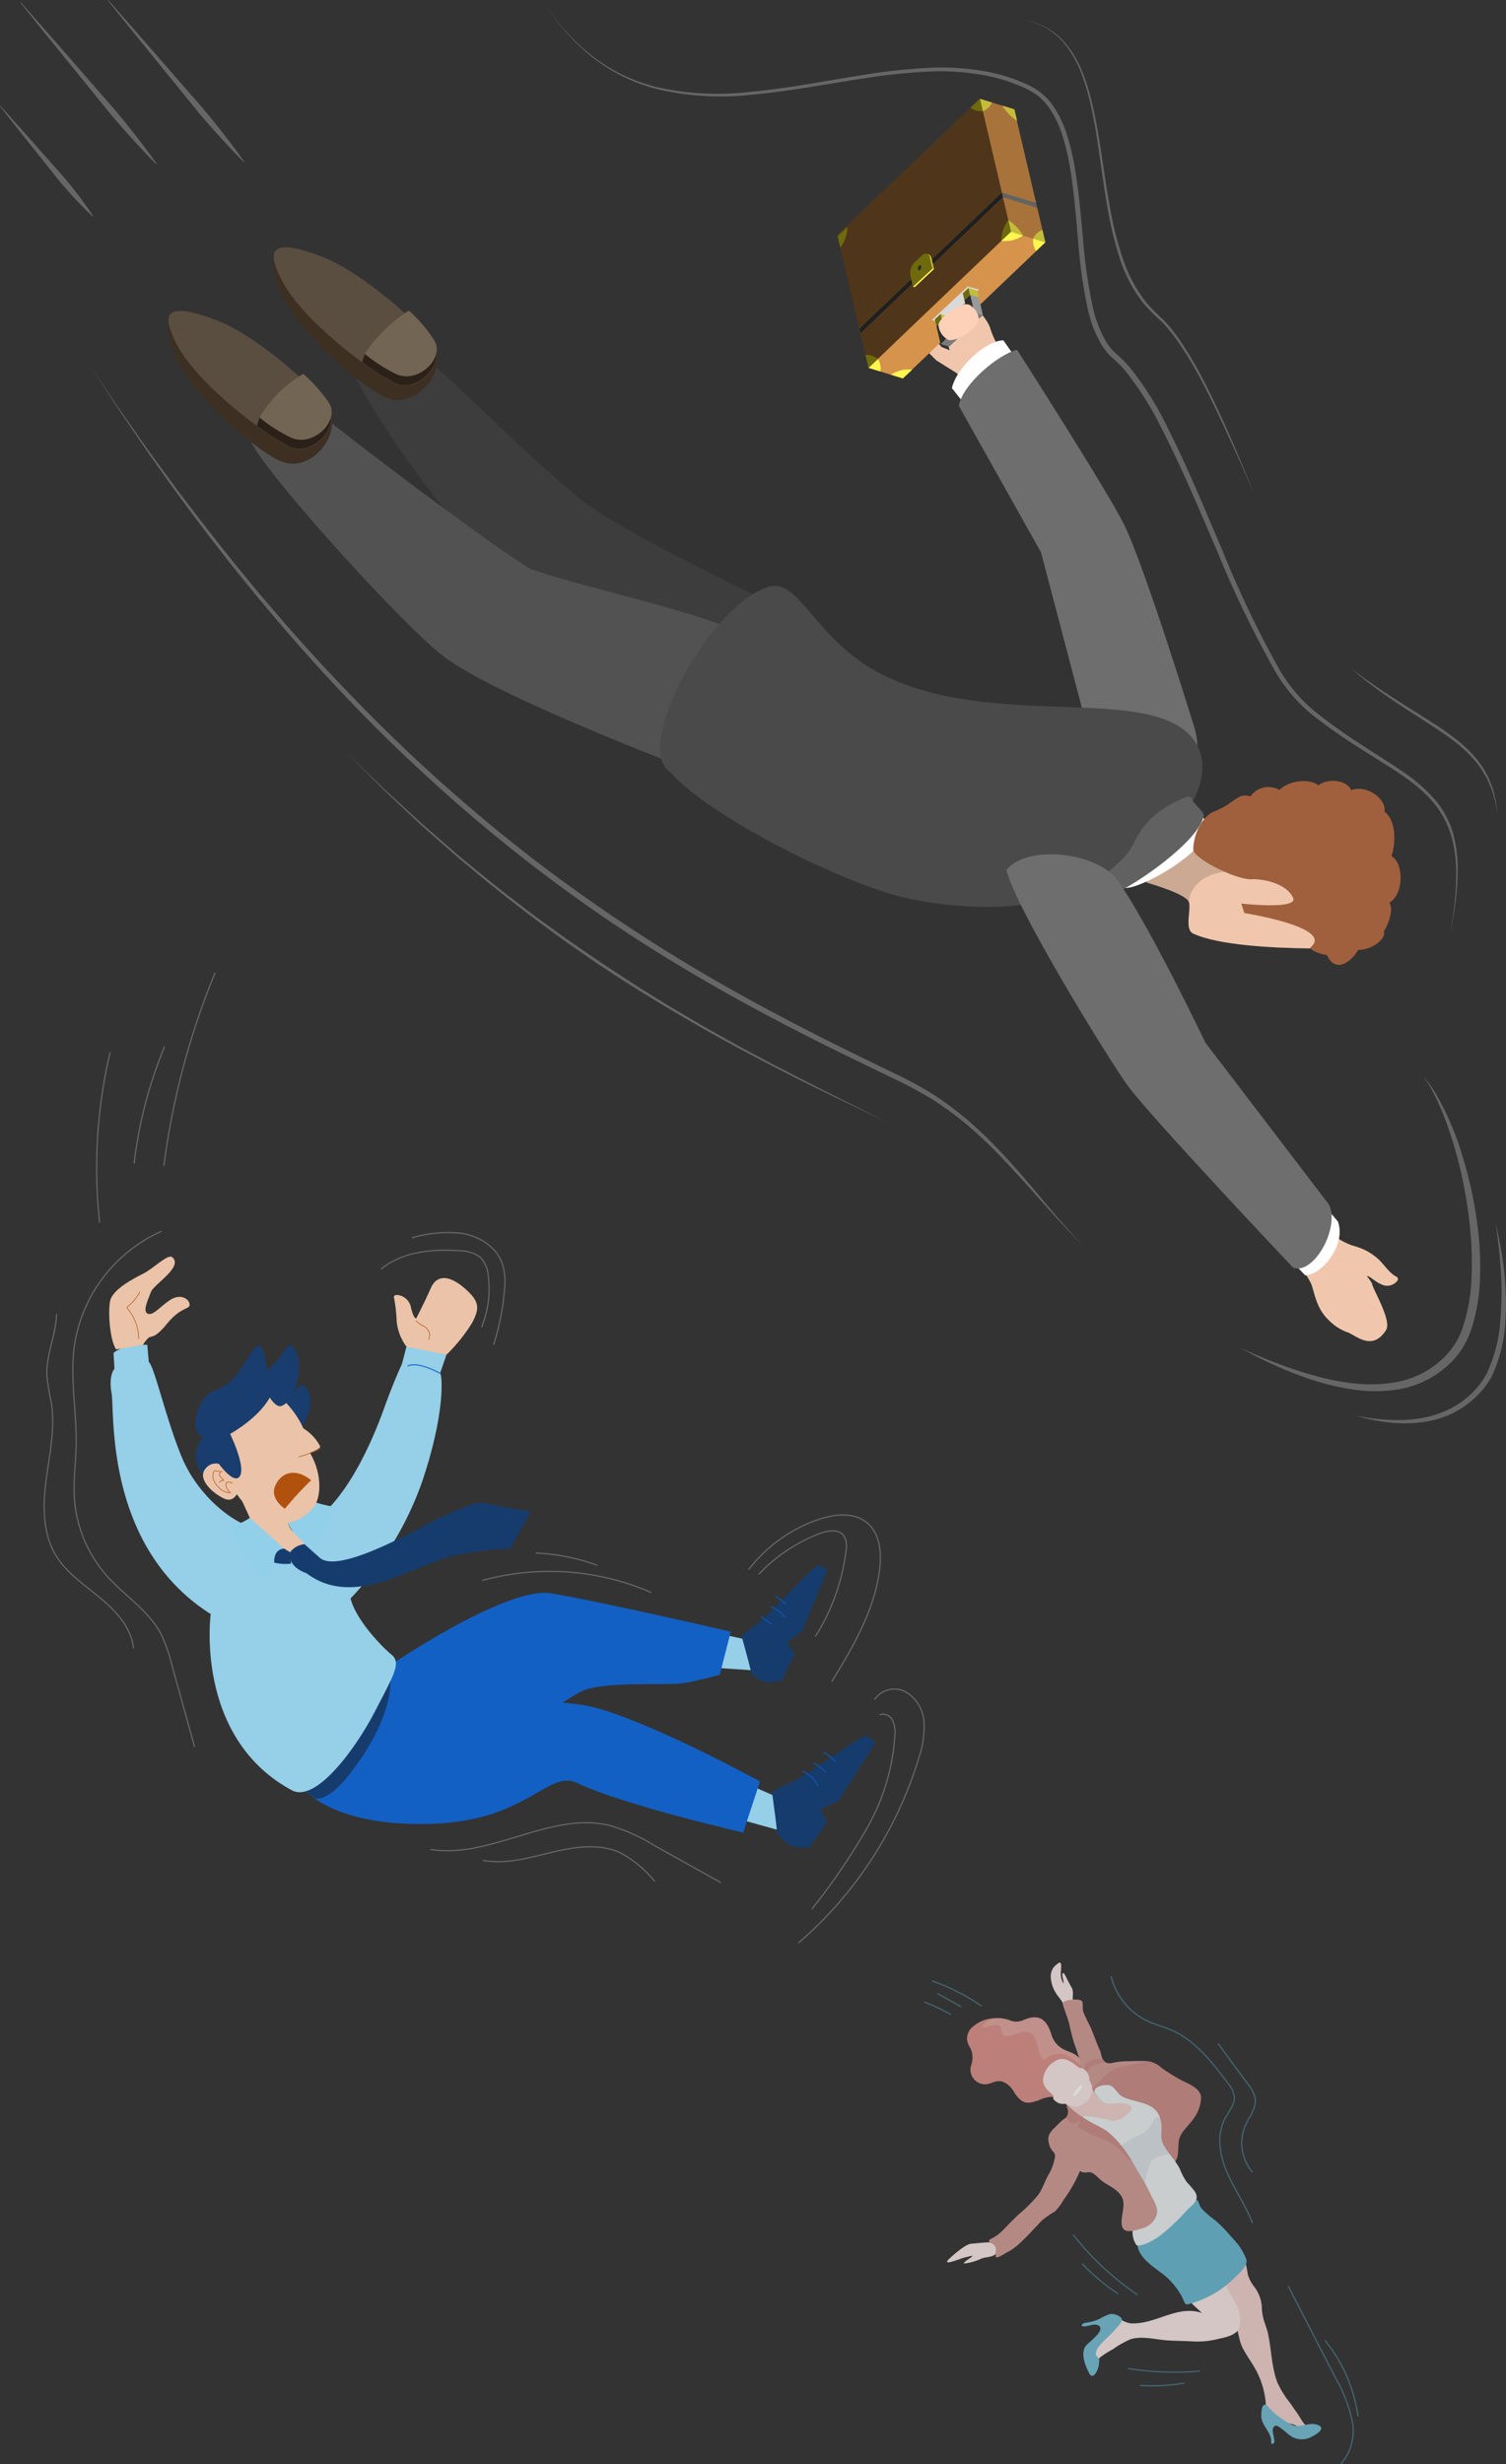 <svg xmlns="http://www.w3.org/2000/svg" xmlns:xlink="http://www.w3.org/1999/xlink" width="252.257" height="412.625" viewBox="0 0 252.257 412.625">
  <rect x="0" y="0" width="252.257" height="412.625" fill="#333333" stroke="none"/>
  <defs>
    <linearGradient id="linear-gradient" x1="167.412" y1="-124.401" x2="168.233" y2="-124.401" gradientUnits="objectBoundingBox">
      <stop offset="0" stop-color="#cb8d87"/>
      <stop offset="0.201" stop-color="#c5817b"/>
      <stop offset="0.696" stop-color="#ba6b62"/>
      <stop offset="1" stop-color="#b7635a"/>
    </linearGradient>
    <linearGradient id="linear-gradient-2" x1="760.597" y1="-804.757" x2="761.646" y2="-804.757" xlink:href="#linear-gradient"/>
    <linearGradient id="linear-gradient-3" x1="159.877" y1="-79.457" x2="159.264" y2="-78.699" gradientUnits="objectBoundingBox">
      <stop offset="0" stop-color="#fff"/>
      <stop offset="0.448" stop-color="#f3f6f7"/>
      <stop offset="1" stop-color="#ebf0f1"/>
    </linearGradient>
    <linearGradient id="linear-gradient-4" x1="280.708" y1="-232.215" x2="281.195" y2="-232.215" xlink:href="#linear-gradient"/>
  </defs>
  <g id="f01" transform="translate(-56 -11.981)">
    <g id="f02" transform="translate(-3916.542 -0.027)">
      <g id="Group_197" data-name="Group 197">
        <g id="Group_185" data-name="Group 185">
          <g id="Group_145" data-name="Group 145">
            <g id="Group_144" data-name="Group 144">
              <g id="Group_131" data-name="Group 131">
                <path id="Path_191" data-name="Path 191" d="M4164.861,149.938c.968-.736,6.505,1.286,7.837,1.025,5.731-1.121,9.741-5.875,17.255-6.279,13.072-.7,15.12,1.066,15.585,9.705.392,7.289-3.4,16.538-13.6,16.429-6.231-.066-15.363-.526-19.551-2.492-1.657-.778.018-4.815-.923-5.673-.758-.692-4.813-3.879-6.365-4.282Z" fill="#f0c7ad"/>
                <path id="Path_192" data-name="Path 192" d="M4171.706,163.1c-.4-1.384-6.434-3.1-7.1-3.31l.432-9.87c.962-.844,6.243-.331,7.573-.621,5.725-1.251,8.944,5.367,8.426,8.79C4174.4,157.133,4171.662,160.717,4171.706,163.1Z" fill="#cca993"/>
              </g>
              <g id="Group_134" data-name="Group 134">
                <g id="Group_132" data-name="Group 132">
                  <path id="Path_193" data-name="Path 193" d="M4130.61,60.582c-1.628,0-2.962,2.1-3.154,3.924-.153,1.453,3.81,3.544,4.292,6.716a19.115,19.115,0,0,0,2.168,5.306l6.855-5.135a13.264,13.264,0,0,1-2.305-4.246C4137.688,64.379,4132.938,60.581,4130.61,60.582Z" fill="#f0c7ad"/>
                  <path id="Path_194" data-name="Path 194" d="M4127.949,68.419c-.409.026-1.15.525-1.138.934.018.6,2.6,3.02,2.6,3.02l3.744,2.344.323-3.309-3.23-1.3S4128.884,68.358,4127.949,68.419Z" fill="#f0c7ad"/>
                </g>
                <g id="Group_133" data-name="Group 133">
                  <path id="Path_195" data-name="Path 195" d="M4131.986,76.994c.79-3.489,5.687-7.959,8.618-8l2.378,3.384-8.842,7.342Z" fill="#fff"/>
                  <path id="Path_196" data-name="Path 196" d="M4133.141,79.963c.663-3.7,6.694-8.648,9.756-9.387,0,0,15.149,23.619,17.91,29.23,3.569,7.257,11.768,33.943,11.768,33.943,1.713,5.481-.963,9.9-4.8,11.4-4.909,1.911-11.075-2.835-12.265-7.966l-8.6-32.692Z" fill="#6e6e6e"/>
                </g>
              </g>
              <path id="Path_197" data-name="Path 197" d="M4174.828,150.953c-.922,3.944-9.468,8.837-12.863,9.625-3.194.74-12.132-1.716-12.132-1.716s6.7-.136,9.15-.809c4.568-1.258,12.455-12.565,12.455-12.565S4175.154,149.557,4174.828,150.953Z" fill="#fff"/>
              <g id="Group_135" data-name="Group 135">
                <path id="Path_198" data-name="Path 198" d="M4031.412,73.938c.98-4.8,9.2-2.693,12.557-1.746,1.268.358,17.555,16.887,26.292,23.791,7.271,5.745,36.012,19.158,36.012,19.158l-9.971,24.673s-21.9-16.495-40.035-32.68C4044.062,96.243,4033.058,77.5,4031.412,73.938Z" fill="#3d3d3d"/>
              </g>
              <path id="Path_199" data-name="Path 199" d="M4014.343,85.361c-1.166-3.462,7.126-8.774,9.088-6.37,1.311,1.606,29.779,23.324,37.86,28.216,9.541,3.543,34.824,8.455,37.123,12.381l-10.02,21.417s-32.355-12.167-41.388-18.964C4039.717,116.555,4015.25,89.347,4014.343,85.361Z" fill="#525252"/>
              <path id="Path_200" data-name="Path 200" d="M4171.791,135.062c-8.088-8.348-33.795-.8-52.009-10.373-10.678-5.609-13.412-15.986-18.466-14.425-10.292,3.179-22.886,27.422-16.447,31.033,5.443,6.541,25.16,16.9,37.091,20.472,7.168,2.145,23.554,3.789,29.529-.984,1.64-1.31,5.237-.669,7.664-2.608,3.619-2.891,5.543-3.8,7.987-5.748C4172,148.545,4176.9,140.337,4171.791,135.062Z" fill="#4a4a4a"/>
              <path id="Path_201" data-name="Path 201" d="M4174.169,148.669c-.922,3.945-9.233,9.84-12.761,11.831-2.856,1.61-11.305,5.233-14.813,3.574,3.36-1.019,13.558-5.825,15.887-10.941,2.347-5.159,6.946-6.874,8.712-7.633.436-.188.914-.143,1,.325C4172.3,146.454,4174.334,147.96,4174.169,148.669Z" fill="#616161"/>
              <g id="Group_137" data-name="Group 137">
                <path id="Path_202" data-name="Path 202" d="M4203.866,227.039c-1.039-.43-1.911-1.392-2.33-1.359-.064.046.775.975.854,1.371.206,1.031,3.3,6.107,2.319,7.67-2.4,3.8-5.281.643-6.578.337a8.349,8.349,0,0,1-3.085-2.056c-2.175-2.1-2.319-4.78-2.928-6.112-.387-.843-1.638-2.727-2.015-3.339-1.5-2.437,3.992-6.664,5.049-5.4a10.349,10.349,0,0,0,4.527,2.592,9.851,9.851,0,0,1,3.6,1.983c1.038.9,1.962,2.486,3.171,3.064a.45.45,0,0,1,.195.62A2.156,2.156,0,0,1,4203.866,227.039Z" fill="#f0c7ad"/>
                <g id="Group_136" data-name="Group 136">
                  <path id="Path_203" data-name="Path 203" d="M4196.65,216.549c1.427,4.019-2.808,8.983-5.48,9.011l-3-3.124,5.829-8.975Z" fill="#fff"/>
                  <path id="Path_204" data-name="Path 204" d="M4195.179,213.755c1.786,3.858-2.526,11.73-6.017,10.544,0,0-23.111-24.414-27.574-30.293-2.785-3.67-19.188-30.254-20.454-36.329,3.5-4.38,15.193-2.89,18.5,1.636,5.183,7.082,14.8,27.264,14.8,27.264Z" fill="#6e6e6e"/>
                </g>
              </g>
              <path id="Path_205" data-name="Path 205" d="M4181.99,145.379c-2.141-.726-2.539,1.121-6.111,2.529-1.646.649-3.354,3.206-3.468,6.295-.057,1.553,7.278,5.172,9.765,5.037,1.7-.093,5.792.583,6.953,3.086.963,2.076-8.67.979-8.67.979l.514,1.6c3.769.615,14.517,2.81,11.129,5.7-.358.306,1.188,1.127,2.713,1.316,1.568,3.473,4.441.639,5.216-.857,2.4.042,4.768-1.966,4.282-3.052.639-1,1.773-3.6.937-4.839,2.569-1.506,2.37-6.8.349-7.8.628-1.6,1.02-5.855-1.171-7.462.454-2.062-3.039-4.617-5.541-3.577-.911-1.978-4.3-1.87-5.509-.824-1.5-1.169-4.818-.873-6.543.772A3.662,3.662,0,0,0,4181.99,145.379Z" fill="#a1603d"/>
              <g id="Group_140" data-name="Group 140">
                <g id="Group_138" data-name="Group 138">
                  <path id="Path_206" data-name="Path 206" d="M4001.161,69.641c-.626-2.252-.653-3.969.391-4.888,1.124-.989,4.888.392,7.81,1.622,6.142,2.587,15.956,11.065,18.232,14.655s-3.056,10.558-8.219,8.135C4014.777,87.006,4003.208,77,4001.161,69.641Z" fill="#3d2f22"/>
                </g>
                <g id="Group_139" data-name="Group 139">
                  <path id="Path_207" data-name="Path 207" d="M4002.076,69.53c-2.191-4.333-2.72-7.651,7.212-3.7,6.192,2.467,15.744,10.769,18.12,14.293s-2.787,8.538-6.346,6.728C4016.534,84.552,4005.422,76.15,4002.076,69.53Z" fill="#594e40"/>
                </g>
                <path id="Path_208" data-name="Path 208" d="M4027.386,80.063a33.135,33.135,0,0,0-4.58-4.691l-6.78,6.519-.453,1.391a43.95,43.95,0,0,0,5.467,3.508C4024.6,88.6,4029.763,83.587,4027.386,80.063Z" fill="#2b2119"/>
                <path id="Path_209" data-name="Path 209" d="M4027.682,79.528a25.354,25.354,0,0,0-4.35-4.918A21.034,21.034,0,0,0,4016,81.9a26.549,26.549,0,0,0,5.43,3.46C4025.144,86.826,4029.459,82.438,4027.682,79.528Z" fill="#736553"/>
              </g>
              <g id="Group_143" data-name="Group 143">
                <g id="Group_141" data-name="Group 141">
                  <path id="Path_210" data-name="Path 210" d="M4018.794,58.993c-.627-2.252-.653-3.969.391-4.887,1.124-.99,4.888.391,7.81,1.621,6.142,2.587,15.956,11.065,18.231,14.655s-3.055,10.558-8.218,8.135C4032.41,76.359,4020.841,66.355,4018.794,58.993Z" fill="#3d2f22"/>
                </g>
                <g id="Group_142" data-name="Group 142">
                  <path id="Path_211" data-name="Path 211" d="M4019.708,58.883c-2.19-4.333-2.719-7.652,7.213-3.7,6.192,2.467,15.744,10.769,18.12,14.293s-2.788,8.538-6.347,6.728C4034.167,73.9,4023.055,65.5,4019.708,58.883Z" fill="#594e40"/>
                </g>
                <path id="Path_212" data-name="Path 212" d="M4045.019,69.415a33.139,33.139,0,0,0-4.58-4.69l-6.78,6.518-.454,1.391a43.949,43.949,0,0,0,5.468,3.508C4042.232,77.952,4047.4,72.939,4045.019,69.415Z" fill="#2b2119"/>
                <path id="Path_213" data-name="Path 213" d="M4045.286,69a24.316,24.316,0,0,0-4.263-4.989,25.26,25.26,0,0,0-7.387,7.25,26.486,26.486,0,0,0,5.43,3.46C4042.777,76.178,4047.063,71.9,4045.286,69Z" fill="#736553"/>
              </g>
            </g>
          </g>
          <g id="Group_184" data-name="Group 184">
            <g id="Group_183" data-name="Group 183">
              <g id="Group_182" data-name="Group 182">
                <g id="Group_156" data-name="Group 156">
                  <g id="Group_155" data-name="Group 155" style="isolation: isolate">
                    <g id="Group_146" data-name="Group 146">
                      <path id="Path_214" data-name="Path 214" d="M4116.672,67.861l5.754,1.774-.194-.828-5.753-1.774Z" fill="#b97f41"/>
                    </g>
                    <g id="Group_147" data-name="Group 147">
                      <path id="Path_215" data-name="Path 215" d="M4116.479,67.032l5.753,1.774L4146.1,46.019l-5.754-1.774Z" fill="#d08f49"/>
                    </g>
                    <g id="Group_148" data-name="Group 148">
                      <path id="Path_216" data-name="Path 216" d="M4140.345,44.245l5.754,1.774-3.678-15.7-5.753-1.774Z" fill="#a8733b"/>
                    </g>
                    <g id="Group_149" data-name="Group 149">
                      <path id="Path_217" data-name="Path 217" d="M4140.539,45.074l5.753,1.774-.194-.828-5.754-1.774Z" fill="#636363"/>
                    </g>
                    <g id="Group_150" data-name="Group 150">
                      <path id="Path_218" data-name="Path 218" d="M4116.672,67.861l5.754,1.774,23.866-22.787-5.753-1.774Z" fill="#976835"/>
                    </g>
                    <g id="Group_151" data-name="Group 151">
                      <path id="Path_219" data-name="Path 219" d="M4140.539,45.074l-.194-.828-23.866,22.787.194.828Z" fill="#1f1f1f"/>
                    </g>
                    <g id="Group_152" data-name="Group 152">
                      <path id="Path_220" data-name="Path 220" d="M4141.884,50.814l5.754,1.774-1.345-5.74-5.753-1.774Z" fill="#a8733b"/>
                    </g>
                    <g id="Group_153" data-name="Group 153">
                      <path id="Path_221" data-name="Path 221" d="M4141.884,50.814l-1.345-5.74-23.867,22.787-.194-.828,23.866-22.787-3.678-15.7L4112.8,51.337l3.678,15.7.194.828,1.345,5.74Z" fill="#4f361a"/>
                    </g>
                    <g id="Group_154" data-name="Group 154">
                      <path id="Path_222" data-name="Path 222" d="M4118.018,73.6l5.753,1.774,23.867-22.787-5.754-1.774Z" fill="#d6934b"/>
                    </g>
                  </g>
                </g>
                <g id="Group_157" data-name="Group 157" style="mix-blend-mode: multiply;isolation: isolate">
                  <path id="Path_223" data-name="Path 223" d="M4130.517,66.117l6.022-5.624-1.9-.516-6.02,5.625Z" fill="#d9d9d9"/>
                </g>
                <g id="Group_173" data-name="Group 173">
                  <g id="Group_172" data-name="Group 172" style="isolation: isolate">
                    <g id="Group_158" data-name="Group 158">
                      <path id="Path_224" data-name="Path 224" d="M4129.4,66.66l1.438.444-.274-1.171-1.438-.444Z" fill="#c5c5c5"/>
                    </g>
                    <g id="Group_159" data-name="Group 159">
                      <path id="Path_225" data-name="Path 225" d="M4129.125,65.489l1.438.444.967-.9-1.438-.444Z" fill="#dcdcdc"/>
                    </g>
                    <g id="Group_160" data-name="Group 160">
                      <path id="Path_226" data-name="Path 226" d="M4129.4,66.66l1.438.444.967-.9-1.438-.444Z" fill="#9f9f9f"/>
                    </g>
                    <g id="Group_161" data-name="Group 161">
                      <path id="Path_227" data-name="Path 227" d="M4130.367,65.757l1.438.444-.274-1.171-1.438-.444Z" fill="#c4bd3c"/>
                    </g>
                    <g id="Group_162" data-name="Group 162">
                      <path id="Path_228" data-name="Path 228" d="M4130.367,65.757l-.274-1.171-.967.9.274,1.171Z" fill="#6e6a0d"/>
                    </g>
                    <g id="Group_163" data-name="Group 163">
                      <path id="Path_229" data-name="Path 229" d="M4130.787,67.551l1.438.443-.42-1.794-1.438-.444Z" fill="#7d7d7d"/>
                    </g>
                    <g id="Group_164" data-name="Group 164">
                      <path id="Path_230" data-name="Path 230" d="M4134.087,62.285l1.438.444-.274-1.171-1.438-.443Z" fill="#c5c5c5"/>
                    </g>
                    <g id="Group_165" data-name="Group 165">
                      <path id="Path_231" data-name="Path 231" d="M4133.813,61.114l1.438.443.965-.9-1.438-.443Z" fill="#dcdcdc"/>
                    </g>
                    <g id="Group_166" data-name="Group 166">
                      <path id="Path_232" data-name="Path 232" d="M4134.087,62.285l1.438.444.965-.9-1.438-.444Z" fill="#9f9f9f"/>
                    </g>
                    <g id="Group_167" data-name="Group 167">
                      <path id="Path_233" data-name="Path 233" d="M4135.052,61.384l-.274-1.171-.965.9.274,1.171Z" fill="#6e6a0d"/>
                    </g>
                    <g id="Group_168" data-name="Group 168">
                      <path id="Path_234" data-name="Path 234" d="M4135.052,61.384l1.438.444-.274-1.171-1.438-.443Z" fill="#c4bd3c"/>
                    </g>
                    <g id="Group_169" data-name="Group 169">
                      <path id="Path_235" data-name="Path 235" d="M4135.743,64.331l1.438.444-.691-2.947-1.438-.444Z" fill="#999"/>
                    </g>
                    <g id="Group_170" data-name="Group 170">
                      <path id="Path_236" data-name="Path 236" d="M4130.09,69.607l1.438.443,5.653-5.276-1.438-.444Z" fill="#7a7a7a"/>
                    </g>
                    <g id="Group_171" data-name="Group 171">
                      <path id="Path_237" data-name="Path 237" d="M4135.743,64.331l-.69-2.947-.965.9-.274-1.171.965-.9-.965.9.694,2.965-3.72,3.472-.42-1.794-.967.9-.274-1.171.967-.9-.967.9.965,4.118Z" fill="#2e2e2e"/>
                    </g>
                  </g>
                </g>
                <g id="Group_179" data-name="Group 179">
                  <g id="Group_178" data-name="Group 178" style="isolation: isolate">
                    <g id="Group_175" data-name="Group 175" style="isolation: isolate">
                      <path id="Path_238" data-name="Path 238" d="M4128.7,56.991c-.016-.069-.32-1.367-.427-1.823a.825.825,0,0,0-.5-.657l.288.089a.821.821,0,0,1,.5.657l.427,1.823Z" fill="#c4bd3c"/>
                      <g id="Group_174" data-name="Group 174" style="isolation: isolate">
                        <path id="Path_239" data-name="Path 239" d="M4128.7,56.991l.287.089-.427-1.823v0l-.288-.089v0c.107.456.411,1.754.427,1.823Z" fill="#c4bd3c"/>
                      </g>
                    </g>
                    <g id="Group_176" data-name="Group 176">
                      <path id="Path_240" data-name="Path 240" d="M4125.459,60.011l.288.089,3.236-3.021-.288-.089Z" fill="#fff750"/>
                    </g>
                    <g id="Group_177" data-name="Group 177">
                      <path id="Path_241" data-name="Path 241" d="M4128.7,56.991c-.016-.069-.32-1.367-.427-1.823-.17-.725-.752-.9-1.3-.389l-1.256,1.173a2.572,2.572,0,0,0-.682,2.237l.427,1.822Z" fill="#6e6a0d"/>
                    </g>
                  </g>
                </g>
                <g id="Group_180" data-name="Group 180">
                  <path id="Path_242" data-name="Path 242" d="M4126.66,57.211a.718.718,0,0,0,.19-.625c-.047-.2-.208-.249-.362-.106a.719.719,0,0,0-.191.622C4126.345,57.306,4126.506,57.354,4126.66,57.211Z" fill="#2e2e2e"/>
                </g>
                <path id="Path_243" data-name="Path 243" d="M4140.245,52.343l1.639-1.529,2.025.624A5.254,5.254,0,0,1,4140.245,52.343Z" fill="#fff750"/>
                <path id="Path_244" data-name="Path 244" d="M4143.909,51.438l-2.025-.624-.457-1.95A8.07,8.07,0,0,1,4143.909,51.438Z" fill="#c4bd3c"/>
                <path id="Path_245" data-name="Path 245" d="M4140.435,29.692l2.025.624.457,1.95A8.069,8.069,0,0,1,4140.435,29.692Z" fill="#c4bd3c"/>
                <path id="Path_246" data-name="Path 246" d="M4141.427,48.864l.457,1.95-1.639,1.529A6.106,6.106,0,0,1,4141.427,48.864Z" fill="#6e6a0d"/>
                <path id="Path_247" data-name="Path 247" d="M4113.3,53.484l-.457-1.95,1.639-1.53A6.109,6.109,0,0,1,4113.3,53.484Z" fill="#6e6a0d"/>
                <path id="Path_248" data-name="Path 248" d="M4145.6,51.959l2.038.629-1.552,1.448A3.155,3.155,0,0,1,4145.6,51.959Z" fill="#fff750"/>
                <path id="Path_249" data-name="Path 249" d="M4147.15,50.509l.488,2.079-2.038-.629A2.787,2.787,0,0,1,4147.15,50.509Z" fill="#c4bd3c"/>
                <path id="Path_250" data-name="Path 250" d="M4137.154,30.628l-.487-2.079,2.038.629A2.79,2.79,0,0,1,4137.154,30.628Z" fill="#c4bd3c"/>
                <g id="Group_181" data-name="Group 181">
                  <path id="Path_251" data-name="Path 251" d="M4125.345,73.906l-1.574,1.469-1.994-.615A5.343,5.343,0,0,1,4125.345,73.906Z" fill="#fff750"/>
                  <path id="Path_252" data-name="Path 252" d="M4120,74.213l-1.984-.612,1.6-1.492A3.08,3.08,0,0,1,4120,74.213Z" fill="#fff750"/>
                </g>
                <path id="Path_253" data-name="Path 253" d="M4119.616,72.109l-1.6,1.492-.51-2.173A3.321,3.321,0,0,1,4119.616,72.109Z" fill="#6e6a0d"/>
                <path id="Path_254" data-name="Path 254" d="M4135.075,30.04l1.6-1.492.489,2.077A3.169,3.169,0,0,1,4135.075,30.04Z" fill="#6e6a0d"/>
              </g>
            </g>
          </g>
          <path id="Path_255" data-name="Path 255" d="M4134.814,63c-1.5-.3-4.788,1.909-5.083,3.41a3.071,3.071,0,0,0,1.693,2.526c1.5.3,4.788-1.909,5.084-3.41A3.069,3.069,0,0,0,4134.814,63Z" fill="#fcd1b7"/>
        </g>
        <g id="Group_196" data-name="Group 196">
          <g id="Group_186" data-name="Group 186" style="mix-blend-mode: screen;isolation: isolate">
            <path id="Path_256" data-name="Path 256" d="M4215.392,168.575s.163-.974.467-2.8a47.22,47.22,0,0,0,.591-7.974,22.26,22.26,0,0,0-.764-5.616,15.542,15.542,0,0,0-3.076-5.827c-3.077-3.668-7.977-6.238-12.927-9.466a90.282,90.282,0,0,1-7.558-5.369,26.626,26.626,0,0,1-6.318-7.7,174.675,174.675,0,0,1-9.279-19.271c-2.946-6.793-5.856-13.877-9.393-20.769a53.351,53.351,0,0,0-6.211-9.8,18.985,18.985,0,0,0-2.047-2.044,10.113,10.113,0,0,1-1.939-2.4,20.655,20.655,0,0,1-2.162-5.635,83.542,83.542,0,0,1-1.663-11.772c-.359-3.919-.656-7.823-1.276-11.638a39.8,39.8,0,0,0-1.279-5.6,17.153,17.153,0,0,0-2.435-5.039,9.743,9.743,0,0,0-1.921-1.947,12.394,12.394,0,0,0-2.406-1.336,28.18,28.18,0,0,0-5.232-1.73,40.992,40.992,0,0,0-10.755-.833A96.786,96.786,0,0,0,4117.46,25.1c-6.7,1.015-13.017,2.246-18.941,2.758a46.286,46.286,0,0,1-16.124-.985,30.474,30.474,0,0,1-6.295-2.456,29.924,29.924,0,0,1-4.771-3.177,34.9,34.9,0,0,1-5.555-5.777c-.569-.731-.976-1.313-1.246-1.708l-.416-.594.424.589c.275.391.689.967,1.268,1.689a34.751,34.751,0,0,0,5.616,5.687,29.742,29.742,0,0,0,4.783,3.1,30.259,30.259,0,0,0,6.271,2.351,46.86,46.86,0,0,0,16,.786c5.887-.536,12.183-1.792,18.9-2.841a97.315,97.315,0,0,1,10.411-1.136,41.589,41.589,0,0,1,10.933.8,28.743,28.743,0,0,1,5.387,1.756,13.061,13.061,0,0,1,2.535,1.4,10.472,10.472,0,0,1,2.078,2.084,17.886,17.886,0,0,1,2.572,5.251,40.442,40.442,0,0,1,1.332,5.7c.645,3.86.96,7.778,1.337,11.69a82.7,82.7,0,0,0,1.693,11.633,19.8,19.8,0,0,0,2.083,5.374,9.191,9.191,0,0,0,1.776,2.177,19.821,19.821,0,0,1,2.136,2.117,51.029,51.029,0,0,1,6.336,9.986c3.536,6.964,6.416,14.066,9.333,20.868a174.036,174.036,0,0,0,9.15,19.217,26.006,26.006,0,0,0,6.112,7.528,89.592,89.592,0,0,0,7.459,5.39c2.468,1.627,4.9,3.1,7.133,4.633a27.587,27.587,0,0,1,5.837,5.046,15.222,15.222,0,0,1,3.063,6.052,22.591,22.591,0,0,1,.641,5.714,47.306,47.306,0,0,1-.783,7.99C4215.578,167.6,4215.392,168.575,4215.392,168.575Z" fill="#666"/>
          </g>
          <g id="Group_187" data-name="Group 187" style="mix-blend-mode: screen;isolation: isolate">
            <path id="Path_257" data-name="Path 257" d="M4182.735,94.947l-1.6-3.606c-1.017-2.3-2.488-5.565-4.3-9.462-.915-1.945-1.934-4.039-3.091-6.211a61.409,61.409,0,0,0-4-6.611,27.349,27.349,0,0,0-2.571-3.142,34.224,34.224,0,0,1-2.985-2.968,23.742,23.742,0,0,1-4.052-7.58,57.381,57.381,0,0,1-2.048-8.337c-.5-2.785-.876-5.54-1.259-8.2-.758-5.313-1.544-10.3-3.083-14.308a18.671,18.671,0,0,0-2.807-5.089,11.631,11.631,0,0,0-3.432-2.871,11.991,11.991,0,0,0-2.7-1.047c-.653-.16-1.006-.223-1.006-.223s.354.056,1.01.2a12.051,12.051,0,0,1,2.735,1,11.714,11.714,0,0,1,3.524,2.833,17.947,17.947,0,0,1,2.919,5.1c1.581,4.038,2.4,9.039,3.2,14.349.4,2.659.8,5.409,1.312,8.179a56.947,56.947,0,0,0,2.087,8.258,24.472,24.472,0,0,0,3.953,7.448,34.342,34.342,0,0,0,2.94,2.962,27.784,27.784,0,0,1,2.586,3.21,61.491,61.491,0,0,1,3.967,6.682c1.144,2.187,2.148,4.294,3.05,6.248,1.81,3.906,3.16,7.23,4.138,9.541Z" fill="#666"/>
          </g>
          <g id="Group_188" data-name="Group 188" style="mix-blend-mode: screen;isolation: isolate">
            <path id="Path_258" data-name="Path 258" d="M4223.391,148.382l-.276-1.531c-.049-.242-.084-.516-.156-.8s-.179-.592-.278-.921-.2-.678-.322-1.04l-.479-1.108-.254-.591-.336-.577c-.239-.384-.45-.8-.731-1.193s-.594-.772-.9-1.172c-.323-.386-.7-.747-1.048-1.134a13.944,13.944,0,0,0-1.167-1.091,14.62,14.62,0,0,0-1.267-1.043c-.863-.691-1.8-1.315-2.73-1.953-1.873-1.257-3.791-2.459-5.574-3.61s-3.406-2.3-4.783-3.291c-1.367-1.011-2.472-1.9-3.227-2.539l-1.2-.994,1.248.93c.4.292.873.662,1.437,1.057l1.9,1.321c1.4.961,3.064,2.023,4.852,3.159s3.721,2.313,5.617,3.562c.93.653,1.871,1.29,2.74,2a14.668,14.668,0,0,1,1.277,1.072,14.435,14.435,0,0,1,1.179,1.124c.356.4.738.767,1.053,1.176l.887,1.227c.275.406.48.842.711,1.242.111.2.219.4.325.6l.242.61.448,1.142c.108.375.186.738.272,1.074s.159.651.231.942c.057.293.077.568.113.812Z" fill="#666"/>
          </g>
          <g id="Group_189" data-name="Group 189" style="mix-blend-mode: screen;isolation: isolate">
            <path id="Path_259" data-name="Path 259" d="M4153.951,220.575l-1.782-1.8c-1.14-1.2-2.805-2.957-4.851-5.262-2.061-2.291-4.518-5.116-7.5-8.19-1.481-1.544-3.142-3.1-4.944-4.676a56.989,56.989,0,0,0-6.047-4.473,68.964,68.964,0,0,0-7.223-3.849l-7.933-3.856c-5.435-2.671-11.127-5.578-16.92-8.764s-11.685-6.656-17.523-10.418-11.6-7.841-17.2-12.141-11.009-8.828-16.165-13.477-10.078-9.4-14.629-14.192c-4.572-4.775-8.846-9.529-12.752-14.159L4015.6,111.9l-2.736-3.376c-1.814-2.2-3.477-4.392-5.1-6.475-3.211-4.2-6.078-8.1-8.545-11.617-2.512-3.482-4.567-6.612-6.313-9.151-1.717-2.558-3.016-4.6-3.926-5.98l-1.383-2.119,1.413,2.1c.93,1.364,2.257,3.388,4.01,5.922,1.782,2.513,3.88,5.61,6.441,9.054,2.512,3.477,5.44,7.332,8.7,11.486,1.641,2.067,3.319,4.245,5.148,6.425l2.758,3.348,2.912,3.394c3.936,4.589,8.238,9.3,12.837,14.024a278.057,278.057,0,0,0,30.788,27.484,281.258,281.258,0,0,0,34.6,22.484c5.768,3.193,11.44,6.109,16.861,8.791l7.916,3.873a61.189,61.189,0,0,1,7.277,3.954,57.586,57.586,0,0,1,6.056,4.632c1.8,1.622,3.444,3.218,4.909,4.795,2.961,3.125,5.308,6.046,7.309,8.387,1.979,2.362,3.589,4.167,4.693,5.394Z" fill="#666"/>
          </g>
          <g id="Group_190" data-name="Group 190" style="mix-blend-mode: screen;isolation: isolate">
            <path id="Path_260" data-name="Path 260" d="M4121.255,199.945l-4.285-2.027c-2.722-1.3-6.623-3.134-11.243-5.461-2.3-1.178-4.806-2.436-7.417-3.839-2.63-1.367-5.352-2.9-8.183-4.468-2.8-1.625-5.7-3.277-8.583-5.076-2.916-1.741-5.788-3.656-8.684-5.53-2.836-1.966-5.7-3.9-8.41-5.941-2.763-1.977-5.38-4.056-7.933-6.042s-4.915-4.037-7.21-5.913c-2.224-1.959-4.328-3.811-6.27-5.52l-5.142-4.836c-1.538-1.432-2.791-2.772-3.867-3.828l-3.345-3.36,3.4,3.3c1.095,1.037,2.369,2.354,3.931,3.759l5.2,4.769,6.3,5.476c2.3,1.861,4.684,3.882,7.235,5.862s5.187,4.029,7.957,5.986c2.722,2.024,5.589,3.933,8.429,5.882,2.88,1.888,5.735,3.817,8.637,5.573,2.866,1.812,5.758,3.479,8.541,5.119,2.818,1.579,5.528,3.131,8.148,4.512,2.6,1.418,5.095,2.689,7.389,3.88,4.608,2.344,8.454,4.287,11.159,5.622Z" fill="#666"/>
          </g>
          <g id="Group_191" data-name="Group 191" style="mix-blend-mode: screen;isolation: isolate">
            <path id="Path_261" data-name="Path 261" d="M4013.347,39.12s-.4-.387-1.072-1.084c-.342-.344-.747-.77-1.2-1.264s-.989-1.041-1.539-1.661l-1.785-1.994c-.639-.7-1.275-1.477-1.954-2.26l-4.089-5.042c-5.595-6.843-11.122-13.744-11.122-13.744l.075-.063s5.856,6.624,11.644,13.3l4.27,4.89c.656.8,1.309,1.561,1.893,2.311l1.661,2.1c.517.648.963,1.265,1.373,1.8s.76,1.008,1.041,1.4c.571.783.884,1.242.884,1.242Z" fill="#666"/>
          </g>
          <g id="Group_192" data-name="Group 192" style="mix-blend-mode: screen;isolation: isolate">
            <path id="Path_262" data-name="Path 262" d="M3998.7,39.485s-.4-.386-1.072-1.083c-.342-.344-.747-.77-1.205-1.265s-.989-1.04-1.539-1.66l-1.785-2c-.639-.7-1.275-1.477-1.954-2.259l-4.089-5.042c-5.595-6.844-11.122-13.745-11.122-13.745l.075-.062s5.856,6.623,11.644,13.3c1.454,1.664,2.907,3.329,4.27,4.89.656.8,1.309,1.561,1.893,2.31s1.147,1.449,1.661,2.1.963,1.265,1.373,1.8.76,1.008,1.041,1.4c.571.782.884,1.241.884,1.241Z" fill="#666"/>
          </g>
          <g id="Group_193" data-name="Group 193" style="mix-blend-mode: screen;isolation: isolate">
            <path id="Path_263" data-name="Path 263" d="M3988.056,48.24s-.285-.252-.76-.713c-.243-.226-.528-.509-.848-.839s-.7-.692-1.075-1.11-.8-.866-1.236-1.343-.875-1-1.341-1.531c-.9-1.091-1.822-2.28-2.758-3.46-3.782-4.69-7.5-9.437-7.5-9.437l.074-.063s4.044,4.47,8.019,9c1,1.124,2.017,2.238,2.939,3.308.443.55.891,1.064,1.28,1.583l1.112,1.447c.347.446.638.878.91,1.249s.5.7.683.978c.373.547.572.871.572.871Z" fill="#666"/>
          </g>
          <g id="Group_194" data-name="Group 194" style="mix-blend-mode: screen;isolation: isolate">
            <path id="Path_264" data-name="Path 264" d="M4210.949,192.194s.225.256.612.769a23.317,23.317,0,0,1,1.549,2.315,46.408,46.408,0,0,1,4.013,9.1,68.889,68.889,0,0,1,3.014,13.763,51.9,51.9,0,0,1,.3,7.985,30.26,30.26,0,0,1-1.368,8.213,14.1,14.1,0,0,1-4.766,6.951,16.362,16.362,0,0,1-7.423,3.351,24.455,24.455,0,0,1-7.535.059,41.1,41.1,0,0,1-6.522-1.48,64.582,64.582,0,0,1-9.2-3.76c-1.078-.523-1.9-.978-2.469-1.276l-.864-.468s1.243.571,3.447,1.493a73.22,73.22,0,0,0,9.31,3.239,40.154,40.154,0,0,0,6.419,1.221,24.835,24.835,0,0,0,7.175-.273,15.12,15.12,0,0,0,6.77-3.191,12.669,12.669,0,0,0,4.278-6.328,29.9,29.9,0,0,0,1.331-7.818,57.257,57.257,0,0,0-.184-7.789,75.356,75.356,0,0,0-2.516-13.646c-.569-1.955-1.162-3.727-1.743-5.278a40.962,40.962,0,0,0-1.725-3.928A23.98,23.98,0,0,0,4210.949,192.194Z" fill="#666"/>
          </g>
          <g id="Group_195" data-name="Group 195" style="mix-blend-mode: screen;isolation: isolate">
            <path id="Path_265" data-name="Path 265" d="M4223.1,217.075s.192.773.489,2.135c.123.685.311,1.515.457,2.476.169.958.32,2.046.449,3.238s.218,2.489.274,3.865a38.9,38.9,0,0,1-.066,4.335,25.251,25.251,0,0,1-2.209,9.208,13.718,13.718,0,0,1-3.009,3.834,14.532,14.532,0,0,1-3.93,2.623,15.547,15.547,0,0,1-4.2,1.275,21.4,21.4,0,0,1-3.9.271,23.482,23.482,0,0,1-3.271-.272c-.964-.148-1.8-.3-2.479-.462-.685-.139-1.21-.3-1.571-.4l-.552-.151.564.1c.367.065.905.162,1.593.259a32.383,32.383,0,0,0,5.713.371,20.628,20.628,0,0,0,3.767-.422,17.206,17.206,0,0,0,3.967-1.339,13.7,13.7,0,0,0,3.654-2.509,12.832,12.832,0,0,0,2.778-3.626,24.419,24.419,0,0,0,2.236-8.832c.122-1.47.184-2.9.2-4.257s-.044-2.644-.111-3.831c-.09-1.185-.161-2.273-.262-3.236-.079-.965-.209-1.8-.284-2.489Z" fill="#666"/>
          </g>
        </g>
      </g>
    </g>
    <g id="f01-2" data-name="f01" transform="translate(-3916.542 -0.027)">
      <g id="Group_237" data-name="Group 237">
        <path id="Path_314" data-name="Path 314" d="M4092.093,291.262l8.3.552.616-4.494-7.477-1.648Z" fill="#95cfe8"/>
        <path id="Path_315" data-name="Path 315" d="M4109.572,274.054c-.719.236-8.443,8.538-9.825,9.533s-2.988,2.379-2.988,2.379,1.611,5.8,1.607,6.126,1.662,1.448,2.562,1.627a7.267,7.267,0,0,0,2.586-.341l2.109-4.447-1.221-1.9,2.481-1.876,4.3-10.34Z" fill="#163c6d"/>
        <path id="Path_316" data-name="Path 316" d="M4037.662,291.009s19.6-13.377,27.076-12.205,30.213,6.427,30.213,6.427l-1.855,7.212s-3.29.932-6.026,1.394-13.541-.414-17.2,1.417-16.221,11.1-16.221,11.1l-21.989-6.914Z" fill="#1360c5"/>
        <path id="Path_317" data-name="Path 317" d="M4096,316.53l8.934,2.482,1.34-4.539-7.877-3.434Z" fill="#95cfe8"/>
        <path id="Path_318" data-name="Path 318" d="M4023.844,311.931s4.914,6.01,21.052,5.472,19.4-9.165,24.337-6.824c7.854,3.72,27.795,8.286,27.795,8.286l2.811-8.552s-16.656-9.185-27.07-12.224S4042.4,299.6,4036.69,296Z" fill="#1360c5"/>
        <path id="Path_319" data-name="Path 319" d="M4037.662,291.009s2.423,6.447-6.422,17.9c-4.15,5.371-6.106,4.162-6.106,4.162l-1.29-1.136Z" fill="#163c6d"/>
        <path id="Path_320" data-name="Path 320" d="M3991.563,238.559l.148,2.656s-1.03,1.016-.477,4.107-1.249,25.633,16.6,36.957c0,0-2.782,20.677,13.588,29.507,4.02,2.169,10.7-6.968,13.927-13.2s4.423-8.161,2.775-9.509-5.952-5.8-6.862-9.41a54.621,54.621,0,0,0,11.964-19.477c3.938-11.63,3.41-17.957,3.031-18.227l1.065-3.1s-5.148-1.639-6.7-1.372l-.747,2.9s-1.342,2.82-3.01,7.468-7.235,18.745-15.382,20.495-15.595-5.786-18.247-11.793-4.86-15.9-5.767-16.466l-.261-2.9S3993.342,237,3991.563,238.559Z" fill="#95cfe8"/>
        <path id="Path_321" data-name="Path 321" d="M4007.038,259.271a4.457,4.457,0,0,1-.411-6.624s-2.767-.53-.5-5.486c1.438-3.143,3.5-1.431,6.42-5.525s3.68-7.076,4.75-.142a14.549,14.549,0,0,0,2.971-3.494c1.28-2.134,2.661,1.094,2.323,3.819a17.746,17.746,0,0,1-.85,3.563s1.174-2.21,2.01-1.133,1.478,3.663-.69,6.7S4011.428,261,4011.428,261Z" fill="#183d6e"/>
        <path id="Path_322" data-name="Path 322" d="M4023.981,272.685l-.867-2.646A8.005,8.005,0,0,1,4020.76,267c-.489-1.565,3.9-3.663,3.9-3.663a22.657,22.657,0,0,0,4.09,1.024s-1.266,3.762-2.578,5.25a7.131,7.131,0,0,0-1.525,3.554Z" fill="#92d0ea"/>
        <path id="Path_323" data-name="Path 323" d="M4013.6,246.113c-4.142,2.572-6.6,9.259-.95,16.7s11.176,3.342,12.5,1.477,1.276-6.02-.934-9.4S4013.6,246.113,4013.6,246.113Z" fill="#ebc3a9"/>
        <path id="Path_324" data-name="Path 324" d="M4011.13,258.142s-2.279-2.149-4.019-.389.931,4.23,2.944,5.178,2.628-1.857,2.628-1.857Z" fill="#ebc3a9"/>
        <path id="Path_325" data-name="Path 325" d="M4017.717,244.425s6.309,4.394,6.506,10.46l-10.621-8.772Z" fill="#ebc3a9"/>
        <path id="Path_326" data-name="Path 326" d="M4020.49,250.117a7.832,7.832,0,0,1,5.658,4.031c.312.57-2.956,1.557-2.956,1.557Z" fill="#ebc3a9"/>
        <path id="Path_327" data-name="Path 327" d="M4024.675,259.867a51.882,51.882,0,0,0-4.406,4.783s-2.563-1.612-1.64-3.809S4021.889,257.668,4024.675,259.867Z" fill="#b0520e"/>
        <path id="Path_328" data-name="Path 328" d="M4013.126,263.407l3.023,6.631s2.316,3.367,3.721,3.51,5.17-1.66,3.244-3.509-2.223-2.229-2.534-3.809Z" fill="#ebc3a9"/>
        <path id="Path_329" data-name="Path 329" d="M4020.146,271.321a8.518,8.518,0,0,0,3.835,1.364l.668.476-4.82,1.463-2.654-1.135,1.9-2.673Z" fill="#92d0ea"/>
        <path id="Path_330" data-name="Path 330" d="M4008.6,256.306s3.006,4.495,4.094,2.917-1.607-7.107-1.607-7.107,4.658-2.546,6.644-6.093c0,0,1.068,1.773,1.975,1.407a2.923,2.923,0,0,0,1.34-1.121l-3.606-3.11-5.176,2.393-3.836,5.89Z" fill="#183d6e"/>
        <path id="Path_331" data-name="Path 331" d="M4014.386,266.171a10.034,10.034,0,0,1-3.19,1.438s1.379,6.512,6.486,9.01c0,0,1.214-5.877,2.464-5.3Z" fill="#92d0ea"/>
        <path id="Path_332" data-name="Path 332" d="M4021.142,271.932a3.3,3.3,0,0,1,2.415-1.346l2.541,2.264a4.844,4.844,0,0,1-2.234,2.578S4020.658,274.482,4021.142,271.932Z" fill="#163c6d"/>
        <path id="Path_333" data-name="Path 333" d="M4018.474,273.668a8.117,8.117,0,0,0,2.811.168l-.143-1.9-1-.611S4018.379,271.256,4018.474,273.668Z" fill="#163c6d"/>
        <path id="Path_334" data-name="Path 334" d="M4023.864,275.428c8.158,6.194,18.33-1.636,25-2.99s9.089-1.022,9.089-1.022l3.459-6.277s-6.893-1.237-8.641-1.6a56.053,56.053,0,0,0-9.507,4.13c-5.7,3.024-14.622,7.442-17.162,5.177Z" fill="#163c6d"/>
        <path id="Path_335" data-name="Path 335" d="M4040.619,237.489a8.438,8.438,0,0,1-1.639-4.314,25.939,25.939,0,0,0-.451-3.929c-.191-.776,2.354-.476,2.833,1.611s.892,1.916.892,1.916,1.413-2.718,2.445-5.065,3.171-2.163,5.68.031,2.526,3.313,1.268,5.733a27.452,27.452,0,0,1-4.327,5.389Z" fill="#ebc3a9"/>
        <path id="Path_336" data-name="Path 336" d="M3996.524,237.186s0-.192.7-.982.936.346,3.283-2.53,3.787-2.371,3.8-3.181-1.251-1.861-2.895-1.019-3.123,2.918-4.1,2.517.075-2.407.518-3.656,5.506-4.22,3.55-5.82c-.707-.578-3.125,1.874-4.768,2.716s-5.248,2.658-5.634,4.664.014,6.614,1.012,8.07Z" fill="#ebc3a9"/>
        <path id="Path_337" data-name="Path 337" d="M4117.555,302.623c-.815.082-10.447,6.954-12.1,7.673s-3.6,1.791-3.6,1.791.885,6.408.832,6.749,1.589,1.89,2.54,2.283a8.256,8.256,0,0,0,2.861.239l2.954-4.146L4110,314.953l2.976-1.384,6.211-9.782Z" fill="#163c6d"/>
        <path id="Path_338" data-name="Path 338" d="M4046.255,241.962s-3.763-2.12-5.438-1.194" fill="none" stroke="#2a73d1" stroke-miterlimit="10" stroke-width="0.197"/>
        <path id="Path_339" data-name="Path 339" d="M4017.782,289.658" fill="none" stroke="#163c6d" stroke-miterlimit="10" stroke-width="0.197"/>
        <path id="Path_340" data-name="Path 340" d="M4009.814,258.4a2.977,2.977,0,0,1-1.107-.1.353.353,0,0,0-.243-.014.3.3,0,0,0-.13.162,1.9,1.9,0,0,0,.022,1.45,3.509,3.509,0,0,0,.865,1.2,2.591,2.591,0,0,0,1.9.863,3.355,3.355,0,0,1-.577-.732,1.143,1.143,0,0,1-.1-.9.2.2,0,0,1,.06-.1.217.217,0,0,1,.125-.033,2.1,2.1,0,0,1,.88.151" fill="none" stroke="#b0520e" stroke-miterlimit="10" stroke-width="0.099"/>
        <path id="Path_341" data-name="Path 341" d="M4009.507,258.52a.423.423,0,0,0-.182.491,1.122,1.122,0,0,0,.315.466,1.591,1.591,0,0,1,.353.442.614.614,0,0,0-.689.359" fill="none" stroke="#b0520e" stroke-miterlimit="10" stroke-width="0.099"/>
        <path id="Path_342" data-name="Path 342" d="M4026.174,254.5a1.054,1.054,0,0,1-.535.385,24.452,24.452,0,0,1-3.078,1.091" fill="none" stroke="#b0520e" stroke-miterlimit="10" stroke-width="0.099"/>
        <path id="Path_343" data-name="Path 343" d="M4042.2,233.161a5.011,5.011,0,0,0,1.244.865,2.061,2.061,0,0,1,1,1.1,2.409,2.409,0,0,1-.076,1.206" fill="none" stroke="#b0520e" stroke-miterlimit="10" stroke-width="0.099"/>
        <path id="Path_344" data-name="Path 344" d="M3995.973,228.314a7.858,7.858,0,0,1-2.024,2.47.31.31,0,0,0-.1.12c-.038.1.037.2.106.287a7.9,7.9,0,0,1,1.812,5.039" fill="none" stroke="#b0520e" stroke-miterlimit="10" stroke-width="0.099"/>
        <path id="Path_345" data-name="Path 345" d="M4106.9,308.536a5.668,5.668,0,0,1,2.645,2.466" fill="none" stroke="#1052ab" stroke-miterlimit="10" stroke-width="0.197"/>
        <path id="Path_346" data-name="Path 346" d="M4108.835,307.2a12.712,12.712,0,0,1,2.1,1.605" fill="none" stroke="#1052ab" stroke-miterlimit="10" stroke-width="0.197"/>
        <path id="Path_347" data-name="Path 347" d="M4110.414,305.382a6.9,6.9,0,0,1,2.082,1.653" fill="none" stroke="#1052ab" stroke-miterlimit="10" stroke-width="0.197"/>
        <path id="Path_348" data-name="Path 348" d="M4099.971,282.7a12.185,12.185,0,0,1,1.8,1.349" fill="none" stroke="#1052ab" stroke-miterlimit="10" stroke-width="0.197"/>
        <path id="Path_349" data-name="Path 349" d="M4101.722,281.045a8.278,8.278,0,0,1,2.391,1.813" fill="none" stroke="#1052ab" stroke-miterlimit="10" stroke-width="0.197"/>
        <path id="Path_350" data-name="Path 350" d="M4102.488,279.333a10.362,10.362,0,0,1,1.705,1.311" fill="none" stroke="#1052ab" stroke-miterlimit="10" stroke-width="0.197"/>
      </g>
      <g id="Group_238" data-name="Group 238" style="mix-blend-mode: screen;isolation: isolate">
        <path id="Path_351" data-name="Path 351" d="M3990.993,188.188a84.485,84.485,0,0,0-1.767,28.534" fill="none" stroke="#666" stroke-miterlimit="10" stroke-width="0.207"/>
        <path id="Path_352" data-name="Path 352" d="M4000.111,187.259a72.665,72.665,0,0,0-5.1,19.578" fill="none" stroke="#666" stroke-miterlimit="10" stroke-width="0.207"/>
        <path id="Path_353" data-name="Path 353" d="M4008.574,174.874a128.488,128.488,0,0,0-8.584,32.354" fill="none" stroke="#666" stroke-miterlimit="10" stroke-width="0.207"/>
        <path id="Path_354" data-name="Path 354" d="M3999.578,218.193a25,25,0,0,0-14.607,19.391c-.7,5.431.439,10.927.327,16.4-.06,2.948-.481,5.892-.3,8.834a21.824,21.824,0,0,0,5.429,13.05c2.956,3.324,6.974,5.79,9.059,9.72a24.4,24.4,0,0,1,1.775,4.971l3.882,13.993" fill="none" stroke="#666" stroke-miterlimit="10" stroke-width="0.207"/>
        <path id="Path_355" data-name="Path 355" d="M3982.014,232.039c-.087,3.516-1.793,6.882-1.609,10.394a45.51,45.51,0,0,0,.744,4.5c.653,4.246-.307,8.55-.864,12.81s-.646,8.851,1.528,12.558c1.766,3.01,4.779,5.023,7.471,7.243s5.288,5.03,5.62,8.5" fill="none" stroke="#666" stroke-miterlimit="10" stroke-width="0.207"/>
        <path id="Path_356" data-name="Path 356" d="M4041.542,219.285a20.829,20.829,0,0,1,8.488-.735c2.818.491,5.576,2.211,6.583,4.889a9.751,9.751,0,0,1,.5,3.607,41.311,41.311,0,0,1-1.893,10.134" fill="none" stroke="#666" stroke-miterlimit="10" stroke-width="0.207"/>
        <path id="Path_357" data-name="Path 357" d="M4036.352,224.535c3.558-2.944,8.55-3.41,13.157-3.089a5.645,5.645,0,0,1,3.485,1.093,5.088,5.088,0,0,1,1.346,3.217,16.769,16.769,0,0,1-1.14,8.475" fill="none" stroke="#666" stroke-miterlimit="10" stroke-width="0.207"/>
        <path id="Path_358" data-name="Path 358" d="M4097.947,274.831a24.905,24.905,0,0,1,11.721-8.4c2.67-.9,5.89-1.249,8.072.534s2.485,4.984,2.149,7.771c-.828,6.852-4.436,13.012-8.048,18.893" fill="none" stroke="#666" stroke-miterlimit="10" stroke-width="0.207"/>
        <path id="Path_359" data-name="Path 359" d="M4099.633,275.623a27.493,27.493,0,0,1,10.184-6.82c1.368-.522,3.187-.815,4.063.359a3.489,3.489,0,0,1,.369,2.526,34.618,34.618,0,0,1-5.134,14.348" fill="none" stroke="#666" stroke-miterlimit="10" stroke-width="0.207"/>
        <path id="Path_360" data-name="Path 360" d="M4119.019,296.605a4.036,4.036,0,0,1,5.307-1.251,6.331,6.331,0,0,1,2.984,4.983,15.611,15.611,0,0,1-.84,5.946,66.325,66.325,0,0,1-20.21,31.091" fill="none" stroke="#666" stroke-miterlimit="10" stroke-width="0.207"/>
        <path id="Path_361" data-name="Path 361" d="M4119.878,299.122a1.807,1.807,0,0,1,2.146.907,4.663,4.663,0,0,1,.414,2.484,35.745,35.745,0,0,1-4.667,15.6,106.826,106.826,0,0,1-9.245,13.559" fill="none" stroke="#666" stroke-miterlimit="10" stroke-width="0.207"/>
        <path id="Path_362" data-name="Path 362" d="M4093.3,327.263l-11.271-6.3a29.773,29.773,0,0,0-7.427-3.3c-9.918-2.374-19.921,5.668-29.985,4.019" fill="none" stroke="#666" stroke-miterlimit="10" stroke-width="0.207"/>
        <path id="Path_363" data-name="Path 363" d="M4082.235,327.071a19.4,19.4,0,0,0-5.717-4.791c-3.546-1.66-7.708-1.027-11.517-.117s-7.721,2.074-11.572,1.366" fill="none" stroke="#666" stroke-miterlimit="10" stroke-width="0.207"/>
        <path id="Path_364" data-name="Path 364" d="M4053.323,276.654a42.719,42.719,0,0,1,28.317,2.017" fill="none" stroke="#666" stroke-miterlimit="10" stroke-width="0.207"/>
        <path id="Path_365" data-name="Path 365" d="M4062.266,272.064a33.994,33.994,0,0,1,10.323,2.054" fill="none" stroke="#666" stroke-miterlimit="10" stroke-width="0.207"/>
      </g>
    </g>
    <g id="f03" transform="translate(-3916.542 -0.027)" opacity="0.81">
      <g id="Group_500" data-name="Group 500">
        <path id="Path_776" data-name="Path 776" d="M4134.542,353.723a4.394,4.394,0,0,0,.529,1.23,3.736,3.736,0,0,1,.129,2.917,2.448,2.448,0,0,0,2.792,3.109c1-.246,1.592-.766,2.731-.3a4.024,4.024,0,0,1,1.74,1.758c1.263,1.855,2.017,1.983,4.119,1.234a5.746,5.746,0,0,1,2.151-.562c.92.039,1.419.679,2.169,1.128a2.667,2.667,0,0,0,3.766-1.681c.321-1.1-.255-1.8-.532-2.716-.345-1.139.166-1.579-.46-2.7-.615-1.1-1.634-1.359-2.651-1.8a4.078,4.078,0,0,1-2.336-2.5c-.655-2.132-1.7-3.91-4.752-2.54a2.938,2.938,0,0,1-2.487-.072,7.191,7.191,0,0,0-2.113-.271,5.666,5.666,0,0,0-3.683,1.291A2.6,2.6,0,0,0,4134.542,353.723Z" fill="#db9089"/>
        <path id="Path_777" data-name="Path 777" d="M4140.223,351.761c.026,1.821,1.4,1.177,2.856.722,1.3-.406,2.644-.657,3.27,2.163.486,2.19,1.247,3.266,3.046,3a4.394,4.394,0,0,1,2.732.026c2.763,1.241,1.318,4.254,1.523,5.1.089.373.614,1.155,1.018-.224.321-1.1-.255-1.8-.532-2.716-.345-1.139.166-1.579-.46-2.7-.615-1.1-1.634-1.359-2.651-1.8a4.075,4.075,0,0,1-2.336-2.5c-.655-2.132-1.7-3.91-4.752-2.54a2.938,2.938,0,0,1-2.487-.072c-1.359-.375-2.951-.614-4.193.913C4136.164,352.485,4140.2,349.941,4140.223,351.761Z" fill="#e2a59f"/>
        <path id="Path_778" data-name="Path 778" d="M4148.965,341.512a2.709,2.709,0,0,0-.387,1.911,5.48,5.48,0,0,0,.842,2.337c.222.41.473.627.925,1.28s.7,1.928,1.215,2.038c1.154.244,1.012-1.166.725-2.112-.2-.666.22-1.337-.273-2.2-.9-1.575-1.2-2.554-1.432-2.368-.321.252.22,1.28.073,1.717a3.247,3.247,0,0,1-.43-1.809c.144-1.414.1-1.9-.438-1.547A4.128,4.128,0,0,0,4148.965,341.512Z" fill="#f7e7e6"/>
        <path id="Path_779" data-name="Path 779" d="M4187.732,417.731a4.719,4.719,0,0,1,3.1,1.243,2.051,2.051,0,0,0,1.481.452c.428-.065,1.192-.414.979-.976-.287-.756-1.442-.089-1.923-.269-.44-.165-1.162-1.553-1.451-1.96-.432-.607-.855-1.22-1.277-1.835a16.383,16.383,0,0,1-2.141-3.443c-1.015-2.741-.958-5.465-1.6-8.335-.145-.641-.556-1.7-.738-2.345a8.748,8.748,0,0,1-.264-2.082,6.321,6.321,0,0,0-1.308-3.309,6.4,6.4,0,0,1-1.034-1.983,21.918,21.918,0,0,0-.558-2.676c-.29-.665-.764-.485-1.393-.181-1.14.553-2.947,2.358-3.2,3.638-.22,1.1.686,2.666,1.1,3.636.561,1.319,1.293,2.543,1.909,3.835.643,1.349.614,2.771,1.293,4.064s1.477,2.353,2.143,3.547a14.315,14.315,0,0,1,1.715,5.753c.051.678-.228,1.183.064,1.859C4185.221,417.744,4186.636,417.792,4187.732,417.731Z" fill="#f0d1ce"/>
        <path id="Path_780" data-name="Path 780" d="M4185.946,421.073c.123-.16-.023-.829-.043-1-.055-.457-.316-1.135-.071-1.572.382-.681.988-.087,1.473.266.529.386.993.858,1.541,1.22a3.406,3.406,0,0,0,3.615-.079c1.355-.674,2.058-1.568.483-1.948-1.272-.307-2.609.592-3.85.147a13.578,13.578,0,0,1-3.83-2.755c-.3-.27-.62-.87-1.024-.626-.42.254-.456,1.559-.423,2.008.117,1.562,1.782,2.627,1.64,4.229C4185.424,421.346,4185.815,421.243,4185.946,421.073Z" fill="#74bdd4"/>
        <path id="Path_781" data-name="Path 781" d="M4157.586,360.26a5.913,5.913,0,0,1,2.243-1.449,19.289,19.289,0,0,1,2.866-.823c.454-.092,2.683,0,2.9-.41.34-.663-3.334-.432-3.876-.426a12.934,12.934,0,0,0-2.583.229c-.591.127-1.1.251-1.592-.205-.576-.529-.5-1.308-.818-1.96-.339-.685-1.2-3.061-1.53-3.771-.306-.651-1.008-1.979-1.23-2.665-.152-.472.052-1.314-.174-1.653-.415-.621-3.393-.213-3.253.384.157.668.953,2.732,1.077,3.312.158.737.588,2.573.846,3.279.235.646.534,1.61.783,2.256.255.663.138,1.788.6,2.358.733.908.494,1.448.674,2.1a1.748,1.748,0,0,0,.865,1.174C4155.931,362.149,4157.292,360.559,4157.586,360.26Z" fill="#d19c96"/>
        <path id="Path_782" data-name="Path 782" d="M4158.2,362.143c.81.214,1.5,1.013,2.235,1.418,1.593.881,3.62,1.286,4.808,2.769a6.956,6.956,0,0,1,.985,2.4c.343,1.072.97,3.565,1.664,4.488.627.835,1,1.977,1.784.218.339-.761.143-2.548.43-3.394.492-1.454,2.1-2.516,2.95-4.2a6.511,6.511,0,0,0,.665-2.377c.149-1.9-2.46-2.608-3.78-3.389-.946-.561-1.884-1.136-2.781-1.773a3.911,3.911,0,0,0-1.993-1.052,14.087,14.087,0,0,0-2.788.44,18.276,18.276,0,0,0-2.8.6,6.822,6.822,0,0,0-2.425,1.779c-.4.391-1.932,1.549-1.548,2.161C4156.472,363.62,4157.5,361.956,4158.2,362.143Z" fill="url(#linear-gradient)"/>
        <path id="Path_783" data-name="Path 783" d="M4153.474,366.348a8.028,8.028,0,0,0,2.934.517c1.273.107,2.3.792,3.591.33a4.571,4.571,0,0,0,2.142-2.079c.317-1.243-1.412-1.105-2.191-1.089-.449.009-1.44.123-1.858.1a2.959,2.959,0,0,1-1.732-1.116c-.822-1-1.637-2.424-2.073-2.553-.683-.2.33.923,0,1.895a2.358,2.358,0,0,1-1.187,1.451c-1.13.509-2.637-.048-2.2.364A20.861,20.861,0,0,0,4153.474,366.348Z" fill="#f0d1ce"/>
        <path id="Path_784" data-name="Path 784" d="M4134.167,390.012c.682-.155,1.259-.336,1.242-.217-.028.192-1.694,1.056-1.369,1.237a8.826,8.826,0,0,0,2.763-.769c.7-.355,2.126-.252,2.578-.915.544-.8-.312-1.871-1.141-1.863-.975.01-2.044.155-3.027.23-1.046.079-3.664,2.451-3.913,2.779C4130.593,391.422,4133.449,390.174,4134.167,390.012Z" fill="#f7e7e6"/>
        <path id="Path_785" data-name="Path 785" d="M4155.533,408.7c.734-.076.794-1.494,1.26-1.942a15.666,15.666,0,0,1,2.13-1.349,15.839,15.839,0,0,1,2.919-1.671c1.65-.588,3.882-.08,5.575.1,1.648.179,3.352.135,4.99.24a14,14,0,0,0,4.221-.43c1.223-.258,3.189-.659,3.527-1.979a5.526,5.526,0,0,0-.831-4.276c-.454-.823-.9-1.643-1.331-2.474-.272-.521-.5-1.091-1.191-1.088-.724,0-1.468.66-2.045,1.027a25.054,25.054,0,0,1-2.4,1.327c-.854.421-.956.648-.295,1.4.541.615,1.22,1.126,1.787,1.723-4.115-1.4-7.7,1.942-11.839,1.74-.886-.043-1.529-.651-2.354-.745-.985-.112-1.322.984-1.817,1.618-1.215,1.554-3.118,2.616-3.145,4.846C4154.69,407.279,4154.665,408.8,4155.533,408.7Zm-.4-2.606a9.624,9.624,0,0,0,.18,2.066A2.863,2.863,0,0,1,4155.135,406.1Z" fill="#f7e7e6"/>
        <path id="Path_786" data-name="Path 786" d="M4156.368,408.844a3.949,3.949,0,0,0,.284-1.762c-.185-.427-.567-.469-.55-1.017a2.458,2.458,0,0,1,.657-1.319c.78-.978,1.8-1.735,2.6-2.7.351-.424,1.372-1.342,1.043-1.861a2.358,2.358,0,0,0-1.869-.7,6.413,6.413,0,0,0-1.708.764,8.037,8.037,0,0,1-2.369.695c-.743.089-1.018.586-.338.618.7.032,1.8-.61,2.5-.1,1.074.783-1.673,2.7-2.171,3.321-1,1.25-.092,3.425.546,4.638C4155.571,410.512,4156.223,409.171,4156.368,408.844Z" fill="#74bdd4"/>
        <path id="Path_787" data-name="Path 787" d="M4166.716,392.344a12.087,12.087,0,0,1,3.824,4.294c.149.3.416,1.116.74,1.247a2.394,2.394,0,0,0,.667-.157,15.532,15.532,0,0,0,2.6-.952,16.847,16.847,0,0,0,4.715-3.285c.647-.637,2.4-2.08,2.034-3.165a9.91,9.91,0,0,0-1.393-2.5c-.6-.711-1.226-1.4-1.85-2.093a17,17,0,0,0-2.164-2.09,14.553,14.553,0,0,1-2.121-1.874c-.4-.473-.4-1.509-.952-1.352-.717.2-1.6,1.3-2.073,1.784a32.382,32.382,0,0,1-3.758,3.68,12.51,12.51,0,0,1-2.269,1.346c-.173.078-1.69.485-1.655.753C4163.313,389.883,4165.248,391.243,4166.716,392.344Z" fill="#69b8d1"/>
        <path id="Path_788" data-name="Path 788" d="M4154.265,359.427a2.941,2.941,0,0,1,1.14-1.395,3.741,3.741,0,0,1,2.6-.581,1.178,1.178,0,0,1-.47-.274,1.444,1.444,0,0,1-.215-.248,2.7,2.7,0,0,0-2.241.19,2.366,2.366,0,0,0-1.093,1.8A2.52,2.52,0,0,1,4154.265,359.427Z" fill="url(#linear-gradient-2)"/>
        <path id="Path_789" data-name="Path 789" d="M4149.817,364.158a2.213,2.213,0,0,0,1.254.1,4.3,4.3,0,0,0,1.671.547,4.377,4.377,0,0,0,1.594-.7,2.844,2.844,0,0,0,1.062-1.722,2.079,2.079,0,0,0-.255-1.747c-.2-.467-.091-.921-.405-1.439a2,2,0,0,0-.967-.89c-.906-.387.441.393-.53-.124a6.164,6.164,0,0,1-.714-.617,4.548,4.548,0,0,0-1.5-.884,3.321,3.321,0,0,0-2.938.734,3.242,3.242,0,0,0-1.256,2.942,3.114,3.114,0,0,0,.678,1.655c.27.332,1.013,1.14,1.473,1.091C4148.853,363.52,4149.143,363.767,4149.817,364.158Z" fill="#f7e7e6"/>
        <path id="Path_790" data-name="Path 790" d="M4152.431,363.046a3.482,3.482,0,0,0,1.4-1.779.132.132,0,0,0-.2-.15,3.813,3.813,0,0,0-1.362,1.782C4152.2,363.054,4152.345,363.107,4152.431,363.046Z" fill="#fff"/>
        <path id="Path_791" data-name="Path 791" d="M4148.979,363.1c.177-.122-.5-.65-.8-.947a2.881,2.881,0,0,1-.941-1.723,3.987,3.987,0,0,1,1.869-3.2c1.162-.755,1.966-.506,3.088.194.265.165,1.264,1.05,1.452.858.227-.231-.569-.8-.651-.876a5.12,5.12,0,0,0-2.561-1.455,3.753,3.753,0,0,0-3.473,1.55,3.324,3.324,0,0,0-.246,3.773C4147.183,362.17,4148.688,363.3,4148.979,363.1Z" fill="#db9089"/>
        <path id="Path_792" data-name="Path 792" d="M4166.958,386.288a35.346,35.346,0,0,0,4.354-4.136c1.1-1.094,2.282-1.759,1.334-3.225a14.646,14.646,0,0,0-1.276-1.479,10.043,10.043,0,0,1-1.181-2.207c-.631-1.335-2.1-2.806-2.779-4.087-.705-1.326-.181-2.419-.428-3.9-.577-3.453-4.041-2.951-6.507-4.211a3.493,3.493,0,0,1-.9-.871c-.567-.658-.875-1.144-1.925-1.011a2.727,2.727,0,0,0-1.512.485.664.664,0,0,0-.134.87,5.64,5.64,0,0,0,1,1.215c.734.65,1.178.543,2.119.477a6.131,6.131,0,0,1,2.236.124c1.5.513.276,1.539-.481,2.084-1.715,1.235-2.394.513-3.69.332-.593-.083-3.228-.749-3.387-.114-.092.37,1.08,1.518,1.307,1.82a16.321,16.321,0,0,0,1.24,1.5c1.107,1.16,2.348,2.184,3.457,3.341a16.365,16.365,0,0,1,2.837,3.974,13.646,13.646,0,0,1,1.453,3.949c.174,1.328-1.026,2.041-1.549,3.147a3.768,3.768,0,0,0,.275,3.473C4163.126,388.376,4165.115,387.656,4166.958,386.288Z" fill="url(#linear-gradient-3)"/>
        <path id="Path_793" data-name="Path 793" d="M4166.111,373.313a9.042,9.042,0,0,1,1.839-.518c.535-.219.141-.36-.54-1.641-.705-1.326-.06-2.671-.428-3.9-.41-1.368-.982-.659-1.39.146a4.727,4.727,0,0,1-2.658,2.357c-1.98.739-4.523,2.9-3.127,3.539,1.351.621,2.333,6.083,3.713,5.822C4164.682,378.9,4164.2,374.216,4166.111,373.313Z" fill="#dae2e5"/>
        <path id="Path_794" data-name="Path 794" d="M4139.628,390.009a7.344,7.344,0,0,0,1.355-.728,8.953,8.953,0,0,0,2.282-1.565c1.4-1.294,2.516-2.532,3.819-3.92a16.984,16.984,0,0,1,2.141-1.471,8.573,8.573,0,0,0,1.457-1.937,23.757,23.757,0,0,0,2.768-4.874c.616.514,1.17.127,1.8.26.589.123,1.322,1.019,1.866,1.429,1.185.892,2.747,1.408,3.407,2.835.633,1.37-.44,3.359-.016,4.8.386,1.315,2.286.608,3.441.28a3.4,3.4,0,0,0,2.388-2.443c.165-1.141-.435-1.951-.911-2.912a33.043,33.043,0,0,0-2-3.7c-.724-1.093-1.179-2.21-2.009-3.239a10.423,10.423,0,0,0-2.97-2.876,26.315,26.315,0,0,1-3.054-1.534c-.927-.679-1.646-1.83-2.856-2.067-1.266-.247-2.261.86-3.071,1.669-.826.825-1.533,1.431-1.278,2.665a3.4,3.4,0,0,0,.525,1.336c.321.433.6.495.54,1.143a8.7,8.7,0,0,1-1.09,3.017c-.634,1.064-1.01,2.4-1.723,3.368a25.651,25.651,0,0,1-3.242,3.243c-.98.912-1.888,1.866-2.821,2.82a6.971,6.971,0,0,1-1.649,1.193c-.319.177-.641.225-.474.579.06.127.6.354.726.488a1.505,1.505,0,0,1,.358.567c.1.3-.174,1.129.065,1.256C4139.123,389.924,4139.524,389.992,4139.628,390.009Z" fill="#d19c96"/>
        <path id="Path_795" data-name="Path 795" d="M4152.31,367.613c.461-.12.9-.323,1.356-.419-.183.2-.413.473-.526.608-.093.111-.212.267-.045.369a26.217,26.217,0,0,0,3.869,1.958,11.882,11.882,0,0,1,1.981.874,25.681,25.681,0,0,1,2.509,2.378c.13.215.7.551.591.326a20.639,20.639,0,0,0-1.989-2.8,15.168,15.168,0,0,0-2.134-2.073c-.949-.634-2.016-1.065-2.986-1.664a18.66,18.66,0,0,1-3.441-2.5c-.205-.2-.334-.029-.245.192a1.847,1.847,0,0,1,.175.988c-.122.532-.369.623-.254.8C4151.43,367.034,4151.983,367.7,4152.31,367.613Z" fill="url(#linear-gradient-4)"/>
      </g>
      <path id="Path_796" data-name="Path 796" d="M4128.636,343.707a33.9,33.9,0,0,1,8.333,4.22" fill="none" stroke="#466f7d" stroke-miterlimit="10" stroke-width="0.22"/>
      <path id="Path_797" data-name="Path 797" d="M4129.572,345.827l3.967,2.212" fill="none" stroke="#466f7d" stroke-miterlimit="10" stroke-width="0.22"/>
      <path id="Path_798" data-name="Path 798" d="M4127.37,347.245a32.5,32.5,0,0,1,4.481,2.117" fill="none" stroke="#466f7d" stroke-miterlimit="10" stroke-width="0.22"/>
      <path id="Path_799" data-name="Path 799" d="M4158.647,342.947a11.359,11.359,0,0,0,6.211,7.528c1.268.581,2.634.921,3.914,1.476,3.954,1.714,6.73,5.293,9.33,8.73a4.755,4.755,0,0,1,1.189,2.443c.082,1.325-.918,2.429-1.546,3.6-1.488,2.771-.9,6.222.355,9.106s3.116,5.486,4.231,8.427" fill="none" stroke="#466f7d" stroke-miterlimit="10" stroke-width="0.22"/>
      <path id="Path_800" data-name="Path 800" d="M4176.584,354.212l5,6.81a5.463,5.463,0,0,1,1.2,2.378c.217,1.589-.952,2.984-1.614,4.445a7.55,7.55,0,0,0,1.149,7.884" fill="none" stroke="#466f7d" stroke-miterlimit="10" stroke-width="0.22"/>
      <path id="Path_801" data-name="Path 801" d="M4152.289,386.191a47.2,47.2,0,0,0,10.808,10.081" fill="none" stroke="#466f7d" stroke-miterlimit="10" stroke-width="0.22"/>
      <path id="Path_802" data-name="Path 802" d="M4153.8,391.056a33.936,33.936,0,0,0,6.034,5.047" fill="none" stroke="#466f7d" stroke-miterlimit="10" stroke-width="0.22"/>
      <path id="Path_803" data-name="Path 803" d="M4188.316,394.8l7.915,15.363a24.845,24.845,0,0,1,2.8,7.177,8.391,8.391,0,0,1-1.865,7.215" fill="none" stroke="#466f7d" stroke-miterlimit="10" stroke-width="0.22"/>
      <path id="Path_804" data-name="Path 804" d="M4194.5,403.926a26.013,26.013,0,0,1,5.523,12.711" fill="none" stroke="#466f7d" stroke-miterlimit="10" stroke-width="0.22"/>
      <path id="Path_805" data-name="Path 805" d="M4161.447,408.6a49.761,49.761,0,0,0,12.093.443" fill="none" stroke="#466f7d" stroke-miterlimit="10" stroke-width="0.22"/>
      <path id="Path_806" data-name="Path 806" d="M4163.492,411.447a32.85,32.85,0,0,0,7.438-.4" fill="none" stroke="#466f7d" stroke-miterlimit="10" stroke-width="0.22"/>
    </g>
  </g>
</svg>
